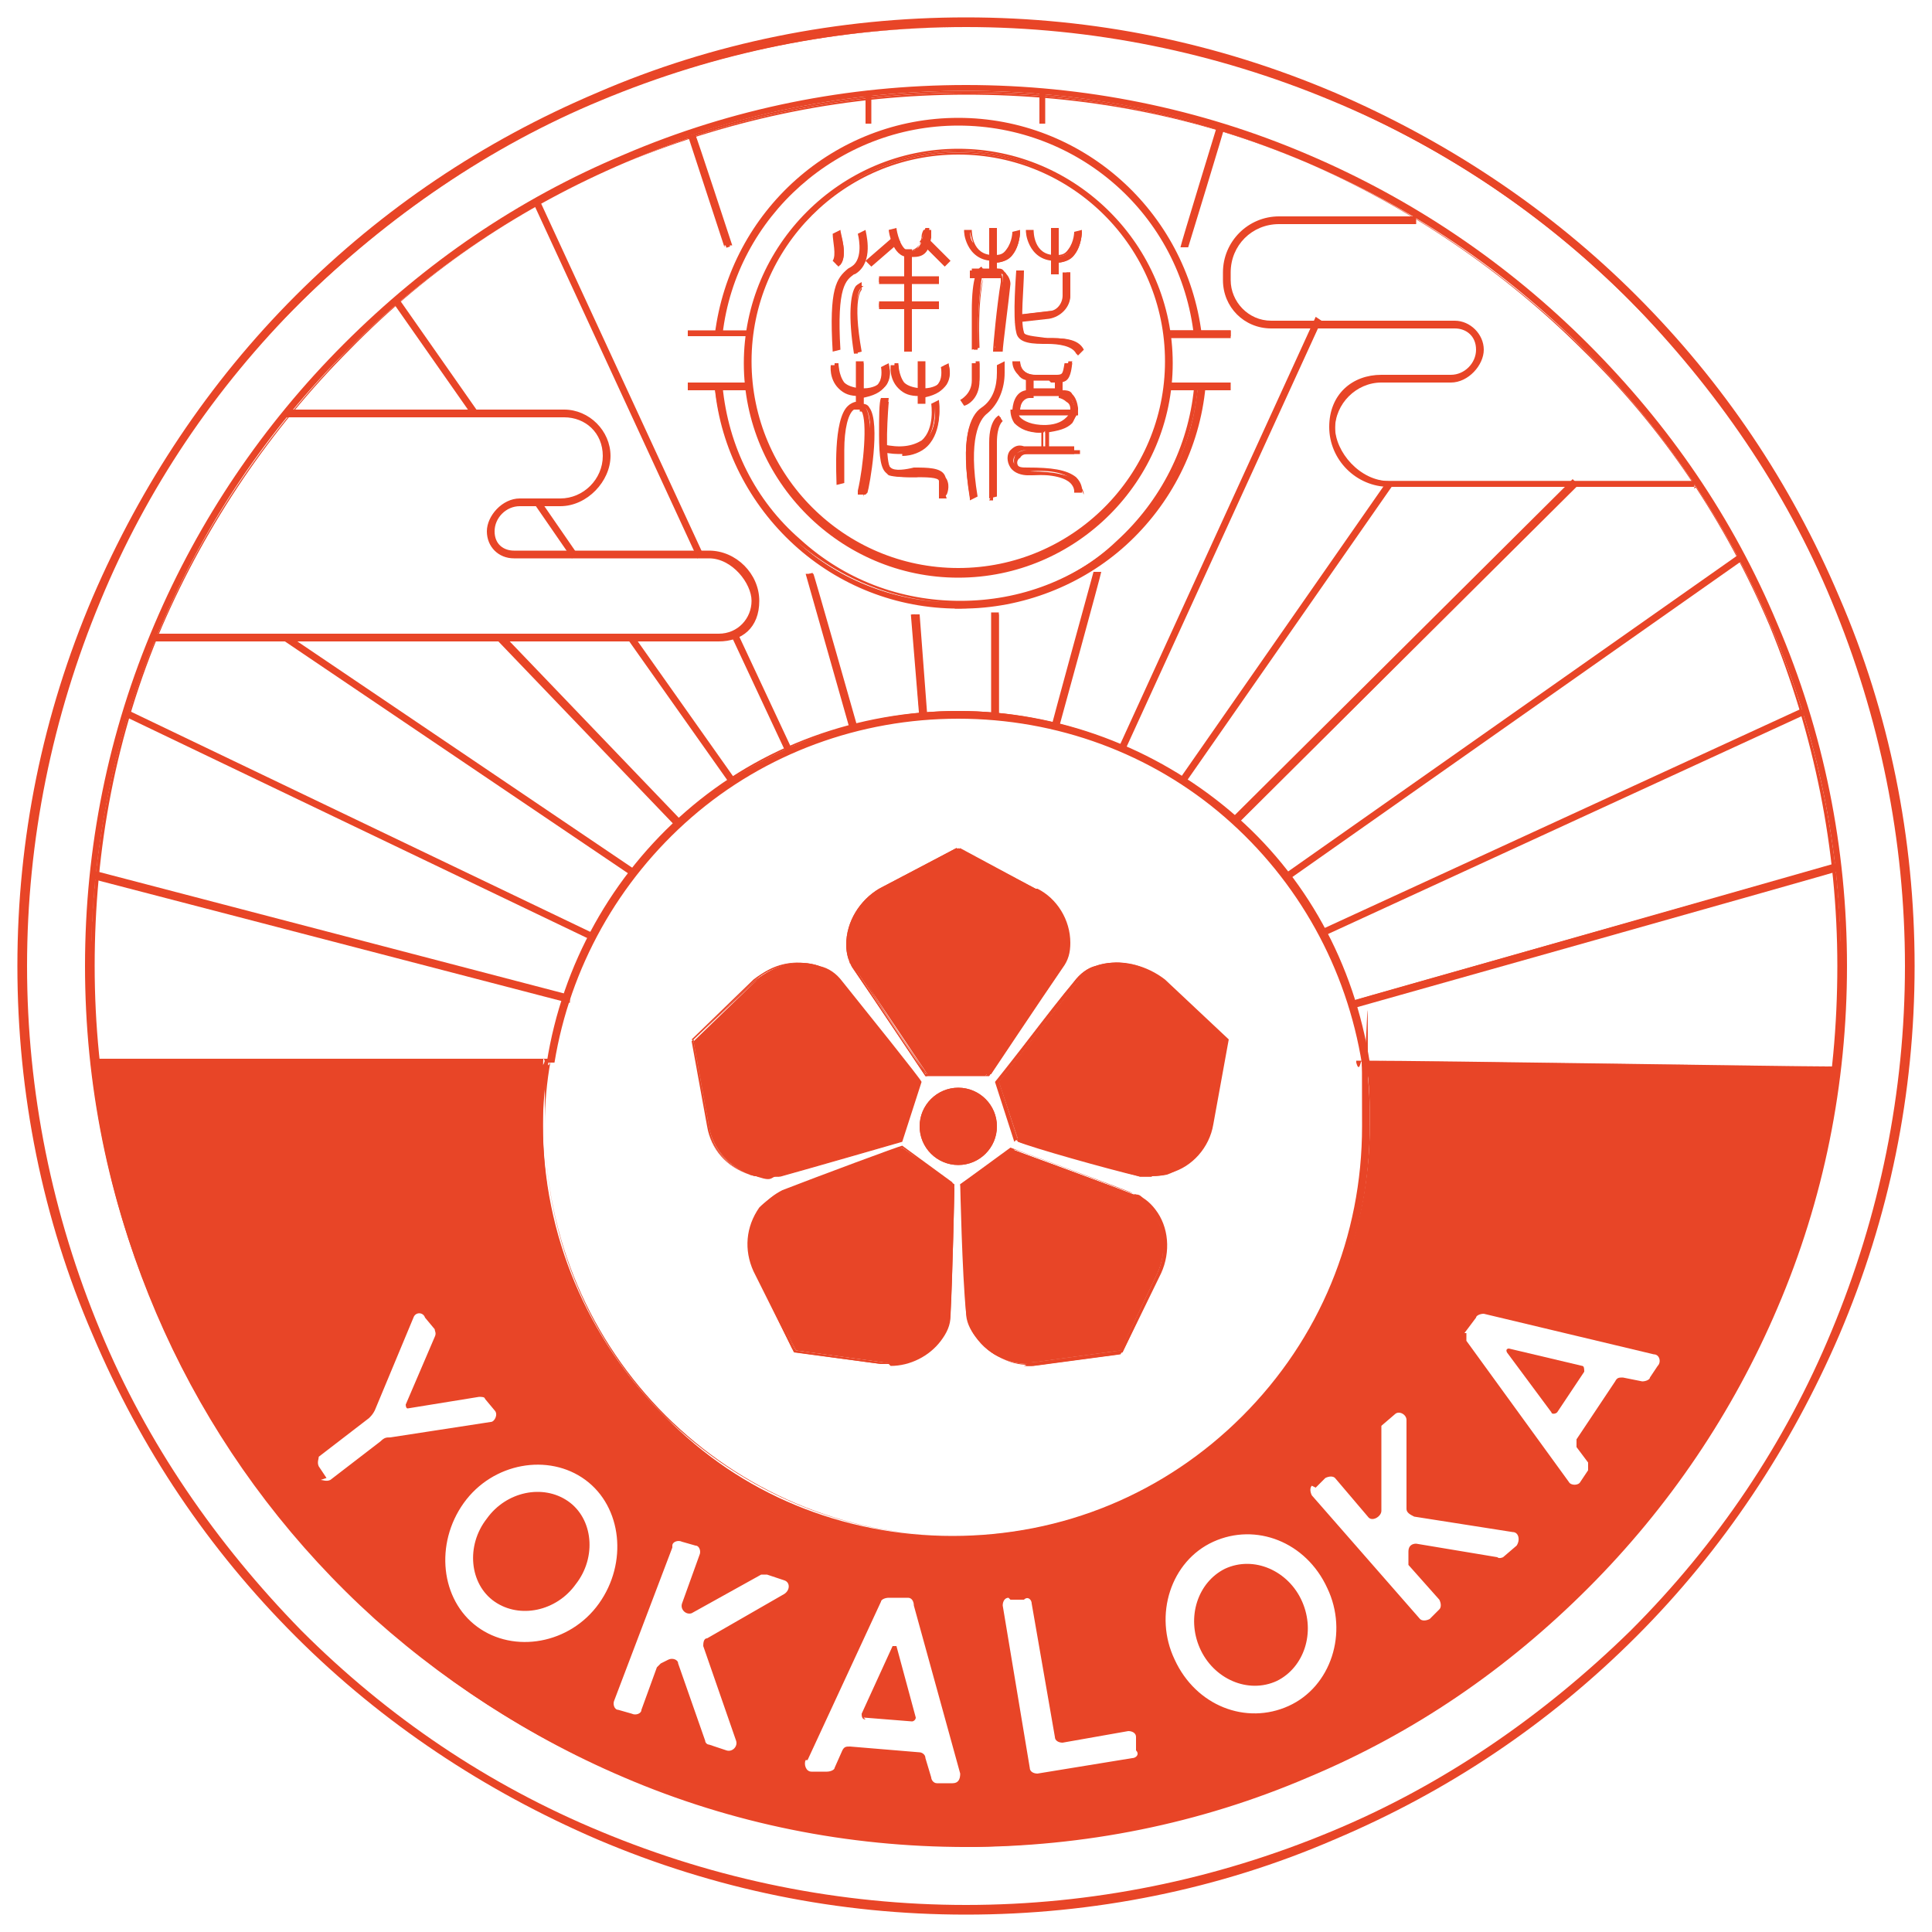 <svg xmlns="http://www.w3.org/2000/svg" id="Capa_1" viewBox="0 0 100 100"><defs><style>      .st0 {        stroke: #e64424;        stroke-miterlimit: 10;        stroke-width: 2px;      }      .st0, .st1 {        fill: #e84527;      }    </style></defs><g><rect class="st1" x="53.9" y="4.9" width=".1" height="1.4"></rect><rect class="st1" x="53.8" y="4.8" width=".3" height="1.6"></rect></g><g><rect class="st1" x="44.9" y="5" width=".1" height="1.3"></rect><rect class="st1" x="44.8" y="4.9" width=".3" height="1.5"></rect></g><g><g><path class="st1" d="M50,99c-6.6,0-13-1.3-19-3.8-5.8-2.5-11.1-6-15.5-10.5-4.5-4.5-8-9.7-10.5-15.5-2.6-6-3.8-12.4-3.8-19s1.3-13,3.8-19c2.5-5.8,6-11.1,10.5-15.5,4.5-4.5,9.7-8,15.5-10.5,6-2.6,12.4-3.8,19-3.8s13,1.3,19,3.8c5.8,2.5,11.1,6,15.5,10.5,4.5,4.5,8,9.7,10.5,15.5,2.6,6,3.8,12.4,3.8,19s-1.3,13-3.8,19c-2.5,5.8-6,11.1-10.5,15.5-4.5,4.5-9.7,8-15.5,10.5-6,2.6-12.4,3.8-19,3.8ZM50,1.4c-6.6,0-13,1.3-19,3.8-5.8,2.5-11,6-15.5,10.4-4.5,4.5-8,9.7-10.4,15.5-2.5,6-3.8,12.4-3.8,19s1.3,13,3.8,19c2.5,5.8,6,11,10.4,15.5,4.5,4.5,9.7,8,15.5,10.4,6,2.5,12.4,3.8,19,3.8s13-1.3,19-3.8c5.8-2.5,11-6,15.5-10.4,4.5-4.5,8-9.7,10.4-15.5,2.5-6,3.8-12.4,3.8-19s-1.3-13-3.8-19c-2.5-5.8-6-11-10.4-15.5s-9.7-8-15.5-10.4c-6-2.5-12.4-3.8-19-3.8Z"></path><path class="st1" d="M50,99.1c-6.6,0-13-1.3-19.1-3.9-5.8-2.5-11.1-6-15.6-10.5-4.5-4.5-8-9.7-10.5-15.6-2.6-6-3.9-12.5-3.9-19.1s1.3-13,3.9-19.1c2.5-5.8,6-11.1,10.5-15.6,4.5-4.5,9.7-8,15.6-10.5,6-2.6,12.5-3.9,19.1-3.9s13,1.3,19.1,3.9c5.8,2.5,11.1,6,15.6,10.5,4.5,4.5,8,9.7,10.5,15.6,2.6,6,3.9,12.5,3.9,19.1s-1.3,13-3.9,19.1c-2.5,5.8-6,11.1-10.5,15.6-4.5,4.5-9.7,8-15.6,10.5-6,2.6-12.5,3.9-19.1,3.9ZM50,1.3c-6.6,0-13,1.3-19,3.8-5.8,2.5-11,6-15.5,10.5-4.5,4.5-8,9.7-10.5,15.5-2.5,6-3.8,12.4-3.8,19s1.3,13,3.8,19c2.5,5.8,6,11,10.5,15.5,4.5,4.5,9.7,8,15.5,10.5,6,2.5,12.4,3.8,19,3.8s13-1.3,19-3.8c5.8-2.5,11-6,15.5-10.5,4.5-4.5,8-9.7,10.5-15.5,2.5-6,3.8-12.4,3.8-19s-1.3-13-3.8-19c-2.5-5.8-6-11-10.5-15.5-4.5-4.5-9.7-8-15.5-10.5-6-2.5-12.4-3.8-19-3.8ZM50,98.9c-6.6,0-13-1.3-19-3.8-5.8-2.5-11-6-15.5-10.5-4.5-4.5-8-9.7-10.5-15.5-2.5-6-3.8-12.4-3.8-19s1.3-13,3.8-19c2.5-5.8,6-11,10.5-15.5,4.5-4.5,9.7-8,15.5-10.5,6-2.5,12.4-3.8,19-3.8s13,1.3,19,3.8c5.8,2.5,11,6,15.5,10.5,4.5,4.5,8,9.7,10.5,15.5,2.5,6,3.8,12.4,3.8,19s-1.3,13-3.8,19c-2.5,5.8-6,11-10.5,15.5s-9.7,8-15.5,10.5c-6,2.5-12.4,3.8-19,3.8ZM50,1.4c-6.6,0-12.9,1.3-18.9,3.8-5.8,2.4-11,6-15.5,10.4-4.5,4.5-8,9.7-10.4,15.5-2.5,6-3.8,12.4-3.8,18.9s1.3,12.9,3.8,18.9c2.4,5.8,6,11,10.4,15.5,4.5,4.5,9.7,8,15.5,10.4,6,2.5,12.4,3.8,18.9,3.8s12.9-1.3,18.9-3.8c5.8-2.4,11-6,15.5-10.4,4.5-4.5,8-9.7,10.4-15.5,2.5-6,3.8-12.4,3.8-18.9s-1.3-12.9-3.8-18.9c-2.4-5.8-6-11-10.4-15.5-4.5-4.5-9.7-8-15.5-10.4-6-2.5-12.4-3.8-18.9-3.8Z"></path></g><g><path class="st1" d="M50,95.5c-6.1,0-12.1-1.2-17.7-3.6-5.4-2.3-10.3-5.6-14.4-9.7-4.2-4.2-7.4-9-9.7-14.4-2.4-5.6-3.6-11.6-3.6-17.7s1.2-12.1,3.6-17.7c2.3-5.4,5.6-10.3,9.7-14.4,4.2-4.2,9-7.4,14.4-9.7,5.6-2.4,11.6-3.6,17.7-3.6s12.1,1.2,17.7,3.6c5.4,2.3,10.3,5.6,14.4,9.7s7.4,9,9.7,14.4c2.4,5.6,3.6,11.6,3.6,17.7s-1.2,12.1-3.6,17.7c-2.3,5.4-5.6,10.3-9.7,14.4-4.2,4.2-9,7.4-14.4,9.7-5.6,2.4-11.6,3.6-17.7,3.6ZM50,4.8c-6.1,0-12,1.2-17.6,3.6-5.4,2.3-10.2,5.5-14.4,9.7-4.2,4.2-7.4,9-9.7,14.4-2.4,5.6-3.6,11.5-3.6,17.6s1.2,12,3.6,17.6c2.3,5.4,5.5,10.2,9.7,14.4,4.2,4.2,9,7.4,14.4,9.7,5.6,2.4,11.5,3.6,17.6,3.6s12-1.2,17.6-3.6c5.4-2.3,10.2-5.5,14.4-9.7,4.2-4.2,7.4-9,9.7-14.4,2.4-5.6,3.6-11.5,3.6-17.6s-1.2-12-3.6-17.6c-2.3-5.4-5.5-10.2-9.7-14.4-4.2-4.2-9-7.4-14.4-9.7-5.6-2.4-11.5-3.6-17.6-3.6Z"></path><path class="st1" d="M50,95.6c-6.1,0-12.1-1.2-17.7-3.6-5.4-2.3-10.3-5.6-14.5-9.8-4.2-4.2-7.5-9-9.8-14.5-2.4-5.6-3.6-11.6-3.6-17.7s1.2-12.1,3.6-17.7c2.3-5.4,5.6-10.3,9.8-14.5,4.2-4.2,9-7.5,14.5-9.8,5.6-2.4,11.6-3.6,17.7-3.6s12.1,1.2,17.7,3.6c5.4,2.3,10.3,5.6,14.5,9.8,4.2,4.2,7.5,9,9.8,14.5,2.4,5.6,3.6,11.6,3.6,17.7s-1.2,12.1-3.6,17.7c-2.3,5.4-5.6,10.3-9.8,14.5-4.2,4.2-9,7.5-14.5,9.8-5.6,2.4-11.6,3.6-17.7,3.6ZM50,4.7c-6.1,0-12.1,1.2-17.6,3.6-5.4,2.3-10.2,5.6-14.4,9.7-4.2,4.2-7.4,9-9.7,14.4-2.4,5.6-3.6,11.5-3.6,17.6s1.2,12.1,3.6,17.6c2.3,5.4,5.6,10.2,9.7,14.4,4.2,4.2,9,7.4,14.4,9.7,5.6,2.4,11.5,3.6,17.6,3.6s12.1-1.2,17.6-3.6c5.4-2.3,10.2-5.6,14.4-9.7,4.2-4.2,7.4-9,9.7-14.4,2.4-5.6,3.6-11.5,3.6-17.6s-1.2-12.1-3.6-17.6c-2.3-5.4-5.6-10.2-9.7-14.4-4.2-4.2-9-7.4-14.4-9.7-5.6-2.4-11.5-3.6-17.6-3.6ZM50,95.4c-6.1,0-12.1-1.2-17.6-3.6-5.4-2.3-10.2-5.6-14.4-9.7-4.2-4.2-7.4-9-9.7-14.4-2.4-5.6-3.6-11.5-3.6-17.6s1.2-12.1,3.6-17.6c2.3-5.4,5.6-10.2,9.7-14.4,4.2-4.2,9-7.4,14.4-9.7,5.6-2.4,11.5-3.6,17.6-3.6s12.1,1.2,17.6,3.6c5.4,2.3,10.2,5.6,14.4,9.7,4.2,4.2,7.4,9,9.7,14.4,2.4,5.6,3.6,11.5,3.6,17.6s-1.2,12.1-3.6,17.6c-2.3,5.4-5.6,10.2-9.7,14.4-4.2,4.2-9,7.4-14.4,9.7-5.6,2.4-11.5,3.6-17.6,3.6ZM50,4.9c-6.1,0-12,1.2-17.6,3.5-5.4,2.3-10.2,5.5-14.3,9.7-4.1,4.1-7.4,9-9.7,14.3-2.4,5.6-3.5,11.5-3.5,17.6s1.2,12,3.5,17.6c2.3,5.4,5.5,10.2,9.7,14.3,4.1,4.1,9,7.4,14.3,9.7,5.6,2.4,11.5,3.5,17.6,3.5s12-1.2,17.6-3.5c5.4-2.3,10.2-5.5,14.3-9.7,4.1-4.1,7.4-9,9.7-14.3,2.4-5.6,3.5-11.5,3.5-17.6s-1.2-12-3.5-17.6c-2.3-5.4-5.5-10.2-9.7-14.3-4.1-4.1-9-7.4-14.3-9.7-5.6-2.4-11.5-3.5-17.6-3.5Z"></path></g><g><g><path class="st1" d="M53.5,46l-3.9-2.1-3.9,2.1c-1,.6-1.7,1.7-1.7,2.8s.1.9.4,1.3c1,1.6,3.7,5.5,3.7,5.5h3.2s2.6-3.9,3.7-5.5c.3-.4.4-.8.4-1.3,0-1.2-.7-2.3-1.7-2.8Z"></path><path class="st1" d="M51.2,55.6h-3.2s-2.6-3.9-3.7-5.5c-.3-.4-.4-.8-.4-1.3,0-1.2.7-2.3,1.7-2.8l3.9-2.1h0s3.9,2.1,3.9,2.1c1,.6,1.7,1.7,1.7,2.8s-.1.9-.4,1.3c-1,1.6-3.6,5.4-3.7,5.5h0ZM48,55.6h3.2c0-.1,2.6-3.9,3.7-5.5.2-.4.4-.8.4-1.3,0-1.2-.6-2.3-1.7-2.8l-3.9-2.1-3.9,2.1c-1,.6-1.7,1.6-1.7,2.8s.1.9.4,1.3c1,1.6,3.6,5.3,3.7,5.5Z"></path></g><g><path class="st1" d="M51.2,55.7h-3.3c0,0-2.6-3.9-3.7-5.5-.3-.4-.4-.9-.4-1.3,0-1.2.7-2.3,1.7-2.9l4-2.1h0s3.9,2.1,3.9,2.1c1.1.6,1.7,1.7,1.7,2.9s-.1.9-.4,1.3c-1,1.6-3.6,5.4-3.7,5.5h0ZM48,55.6h3.1c.2-.3,2.7-3.9,3.6-5.4.2-.4.4-.8.4-1.3,0-1.2-.6-2.2-1.7-2.8l-3.9-2.1-3.9,2.1c-1,.6-1.7,1.6-1.7,2.8s.1.9.4,1.3c1,1.5,3.4,5.1,3.6,5.4Z"></path><path class="st1" d="M51.2,55.7h-3.3c0,0-2.6-3.9-3.7-5.5-.3-.4-.4-.9-.4-1.3,0-1.2.7-2.3,1.7-2.9l4-2.1h0s3.9,2.1,3.9,2.1c1.1.6,1.7,1.7,1.7,2.9s-.1.9-.4,1.3c-1,1.6-3.6,5.4-3.7,5.5h0ZM48,55.7h3.2c0,0,2.6-3.9,3.7-5.5.3-.4.4-.9.4-1.3,0-1.2-.7-2.3-1.7-2.9l-4-2.1-4,2.1c-1.1.6-1.7,1.7-1.7,2.9s.1.9.4,1.3c1,1.6,3.6,5.4,3.7,5.5h0ZM51.2,55.6h-3.2c-.3-.4-2.7-3.9-3.6-5.5-.2-.4-.4-.8-.4-1.3,0-1.2.6-2.2,1.7-2.8l3.9-2.1h0s3.9,2.1,3.9,2.1c1,.6,1.7,1.6,1.7,2.8s-.1.9-.4,1.3c-1,1.5-3.4,5.1-3.6,5.4h0ZM48,55.6h3.1c.3-.4,2.7-3.9,3.6-5.4.2-.4.4-.8.4-1.3,0-1.2-.6-2.2-1.7-2.8l-3.9-2.1-3.9,2.1c-1,.6-1.7,1.6-1.7,2.8s.1.9.4,1.3c1,1.5,3.4,5,3.6,5.4Z"></path></g></g><g><g><path class="st1" d="M62.5,58.2l.8-4.4-3.2-3.1c-.9-.8-2.1-1.1-3.2-.7s-.8.4-1.1.8c-1.2,1.5-4.1,5.2-4.1,5.2l.5,1.5.5,1.5s4.5,1.3,6.3,1.8c.4.1.9.1,1.4,0,1.1-.4,2-1.3,2.2-2.5Z"></path><path class="st1" d="M59.6,60.8c-.2,0-.4,0-.6,0-1.8-.5-6.3-1.8-6.3-1.8h0s0,0,0,0l-1-3h0s2.9-3.7,4.1-5.2c.3-.4.7-.6,1.1-.8,1.1-.4,2.4,0,3.2.7l3.2,3.1h0s-.8,4.4-.8,4.4c-.2,1.2-1,2.1-2.2,2.5-.2,0-.5.1-.8.1ZM52.6,59c.2,0,4.5,1.3,6.3,1.8.4.1.9.1,1.4,0,1.1-.4,2-1.3,2.2-2.5h0s0,0,0,0l.8-4.4-3.2-3.1c-.9-.8-2.1-1.1-3.2-.7-.4.1-.8.4-1.1.8-1.2,1.4-3.9,5-4.1,5.2l1,3Z"></path></g><g><path class="st1" d="M59.6,60.9c-.2,0-.4,0-.6,0-1.8-.5-6.3-1.8-6.3-1.8h0s-1-3.1-1-3.1h0c0,0,2.9-3.7,4.1-5.2.3-.4.7-.6,1.1-.8,1.1-.4,2.4,0,3.3.7l3.3,3.1-.8,4.4h0s0,0,0,0c-.2,1.2-1.1,2.2-2.2,2.5-.3,0-.5.1-.8.1ZM52.6,58.9c.4.1,4.5,1.3,6.3,1.8.4.1.9,0,1.3,0,1.1-.4,1.9-1.3,2.1-2.5l.8-4.4-3.2-3.1c-.8-.8-2.1-1.1-3.2-.7-.4.1-.8.4-1.1.8-1.2,1.4-3.8,4.9-4,5.2l1,3Z"></path><path class="st1" d="M59.6,60.9c-.2,0-.4,0-.6,0-1.7-.4-5.6-1.5-6.3-1.8h0s0,0,0,0l-1-3.1h0c0,0,2.9-3.7,4.1-5.2.3-.4.7-.6,1.2-.8,1.1-.4,2.4,0,3.3.7l3.3,3.1h0s-.8,4.4-.8,4.4c0,0,0,0,0,0h0c-.2,1.2-1.1,2.2-2.2,2.5-.3,0-.5.1-.8.1ZM52.6,59h0c.8.2,4.6,1.3,6.3,1.8.2,0,.4,0,.6,0s.5,0,.8-.1c1.1-.4,2-1.3,2.2-2.5h0s0,0,0,0h0s.8-4.4.8-4.4l-3.3-3.1c-.9-.8-2.1-1.1-3.3-.7-.4.1-.8.4-1.1.8-1.2,1.5-4,5.1-4.1,5.2h0s1,3.1,1,3.1ZM59.6,60.8c-.2,0-.4,0-.6,0-1.8-.5-6.1-1.7-6.3-1.8h0s0,0,0,0l-1-3h0c.3-.4,2.9-3.8,4-5.2.3-.4.7-.6,1.1-.8,1.1-.4,2.3,0,3.2.7l3.2,3.1h0s-.8,4.4-.8,4.4c-.2,1.2-1,2.1-2.1,2.5-.2,0-.5.1-.7.1ZM52.7,58.9c.2,0,4.5,1.3,6.3,1.8.4.1.9,0,1.3,0,1.1-.4,1.9-1.3,2.1-2.5l.8-4.4-3.2-3.1c-.8-.8-2.1-1.1-3.2-.7-.4.1-.8.4-1.1.8-1.1,1.4-3.7,4.8-4,5.2l1,3Z"></path></g></g><g><g><path class="st1" d="M53.6,70.5l4.4-.6,1.9-4c.5-1.1.4-2.3-.3-3.3s-.6-.7-1.1-.8c-1.8-.7-6.2-2.3-6.2-2.3l-1.3.9-1.3.9s.1,4.7.3,6.6c0,.5.2.9.5,1.3.7,1,1.9,1.5,3,1.3Z"></path><path class="st1" d="M53.2,70.6c-1,0-2-.5-2.6-1.3-.3-.4-.4-.8-.5-1.3-.1-1.9-.3-6.5-.3-6.6h0s0,0,0,0l2.6-1.9h0s4.4,1.6,6.2,2.3c.4.2.8.5,1.1.8.7,1,.8,2.2.3,3.3l-1.9,4h0s-4.4.6-4.4.6c-.1,0-.3,0-.4,0ZM49.9,61.4c0,.2.1,4.7.3,6.6,0,.5.2.9.5,1.3.7,1,1.9,1.5,3,1.3h0s0,0,0,0l4.4-.6,1.9-4c.5-1.1.4-2.3-.3-3.3-.3-.4-.6-.7-1.1-.8-1.7-.7-6-2.2-6.2-2.3l-2.6,1.9Z"></path></g><g><path class="st1" d="M53.2,70.6c-1,0-2-.5-2.6-1.3-.3-.4-.4-.8-.5-1.3-.1-1.9-.3-6.5-.3-6.6h0s2.6-1.9,2.6-1.9h0s4.4,1.6,6.2,2.3c.4.2.8.5,1.1.9.7,1,.8,2.3.3,3.3l-2,4.1-4.5.6c-.1,0-.3,0-.4,0ZM49.9,61.4c0,.4.1,4.7.3,6.5,0,.5.2.9.4,1.3.7.9,1.8,1.4,3,1.3l4.4-.6,1.9-4c.5-1.1.4-2.3-.3-3.2-.3-.4-.6-.7-1.1-.8-1.7-.7-5.8-2.1-6.1-2.3l-2.5,1.8Z"></path><path class="st1" d="M53.2,70.6c-1,0-2-.5-2.7-1.4-.3-.4-.4-.8-.5-1.3-.1-1.9-.2-6.4-.3-6.6h0s0,0,0,0l2.6-1.9h0s4.4,1.6,6.2,2.3c.4.2.8.5,1.1.9.7,1,.8,2.3.3,3.4l-2,4.1h0s-4.5.6-4.5.6c-.1,0-.3,0-.4,0ZM49.8,61.4h0c0,.2.1,4.7.3,6.6,0,.5.2.9.5,1.3.6.8,1.6,1.3,2.6,1.3s.3,0,.4,0l4.5-.6,2-4.1c.5-1.1.4-2.4-.3-3.3-.3-.4-.7-.7-1.1-.8-1.8-.7-6.1-2.3-6.2-2.3h0s-2.6,1.9-2.6,1.9ZM53.2,70.5c-1,0-2-.5-2.6-1.3-.3-.4-.4-.8-.5-1.3-.1-1.8-.2-6.1-.3-6.6h0s0,0,0,0l2.5-1.8h0c.5.2,4.5,1.6,6.1,2.3.4.2.8.5,1.1.8.7.9.8,2.2.3,3.3l-1.9,4h0s-4.4.6-4.4.6c-.1,0-.3,0-.4,0ZM49.9,61.4c0,.5.1,4.7.3,6.5,0,.5.2.9.4,1.3.7.9,1.8,1.4,3,1.3l4.4-.6,1.9-4c.5-1.1.4-2.3-.3-3.2-.3-.4-.6-.6-1.1-.8-1.7-.7-5.7-2.1-6.1-2.3l-2.5,1.8Z"></path></g></g><g><g><path class="st1" d="M39.2,65.9l2,4,4.4.6c1.2.2,2.3-.3,3-1.3.3-.4.4-.8.5-1.3.1-1.9.2-6.6.2-6.6l-1.3-.9-1.3-.9s-4.4,1.6-6.2,2.3c-.4.2-.8.5-1.1.8-.7,1-.8,2.2-.3,3.3Z"></path><path class="st1" d="M46,70.6c-.1,0-.3,0-.4,0l-4.4-.6h0s-2-4-2-4c-.5-1.1-.4-2.3.3-3.3.3-.4.6-.7,1.1-.8,1.8-.7,6.1-2.3,6.2-2.3h0s0,0,0,0l2.6,1.9h0c0,0-.1,4.7-.2,6.6,0,.5-.2.9-.5,1.3-.6.8-1.6,1.3-2.6,1.3ZM41.1,69.9l4.4.6c1.2.2,2.3-.3,3-1.3.3-.4.4-.8.5-1.3.1-1.9.2-6.4.2-6.6l-2.6-1.9c-.2,0-4.4,1.6-6.2,2.3-.4.2-.8.5-1.1.8-.7,1-.8,2.2-.3,3.3l2,4Z"></path></g><g><path class="st1" d="M46,70.6c-.1,0-.3,0-.4,0l-4.5-.6-2-4.1c-.5-1.1-.4-2.4.3-3.3.3-.4.7-.7,1.1-.9,1.8-.7,6.1-2.3,6.2-2.3h0s2.6,1.9,2.6,1.9h0c0,0-.1,4.7-.2,6.6,0,.5-.2.9-.5,1.3-.6.9-1.6,1.4-2.6,1.4ZM41.2,69.9l4.4.6c1.2.2,2.3-.3,3-1.3.3-.4.4-.8.4-1.3.1-1.8.2-6.2.2-6.6l-2.5-1.8c-.4.1-4.5,1.6-6.1,2.3-.4.2-.8.4-1.1.8-.7.9-.8,2.2-.3,3.2l1.9,4Z"></path><path class="st1" d="M46,70.6c-.1,0-.3,0-.4,0l-4.5-.6h0s-2-4.1-2-4.1c-.5-1.1-.4-2.4.3-3.4.3-.4.7-.7,1.1-.9,1.8-.7,6.1-2.3,6.2-2.3h0s0,0,0,0l2.6,1.9h0c0,0-.1,4.7-.2,6.6,0,.5-.2.9-.5,1.3-.6.9-1.6,1.4-2.7,1.4ZM41.1,70l4.5.6c.1,0,.3,0,.4,0,1,0,2-.5,2.6-1.4.3-.4.4-.8.5-1.3.1-1.9.2-6.5.2-6.6h0s-2.6-1.9-2.6-1.9h0s-4.4,1.6-6.2,2.3c-.4.2-.8.5-1.1.8-.7,1-.8,2.3-.3,3.3l2,4ZM46,70.5c-.1,0-.3,0-.4,0l-4.4-.6h0s-1.9-4-1.9-4c-.5-1.1-.4-2.3.3-3.3.3-.4.6-.7,1.1-.8,1.7-.7,5.7-2.1,6.1-2.3h0s0,0,0,0l2.6,1.8h0c0,.5-.1,4.8-.2,6.6,0,.5-.2.9-.4,1.3-.6.8-1.6,1.3-2.6,1.3ZM41.2,69.9l4.4.6c1.2.2,2.3-.3,3-1.3.3-.4.4-.8.4-1.3.1-1.8.2-6,.2-6.5l-2.5-1.8c-.5.2-4.5,1.6-6.1,2.3-.4.2-.8.4-1.1.8-.7.9-.8,2.2-.3,3.2l1.9,4Z"></path></g></g><g><g><path class="st1" d="M39.1,50.8l-3.2,3.1.8,4.4c.2,1.2,1.1,2.1,2.2,2.5s.9.2,1.4,0c1.9-.5,6.3-1.8,6.3-1.8l.5-1.5.5-1.5s-2.9-3.7-4.1-5.2c-.3-.4-.7-.6-1.1-.8-1.1-.4-2.4,0-3.2.7Z"></path><path class="st1" d="M39.6,60.9c-.3,0-.5,0-.7-.1-1.1-.4-2-1.3-2.2-2.5l-.8-4.4,3.2-3.1h0s0,0,0,0c.9-.8,2.1-1.1,3.2-.7.4.1.8.4,1.1.8,1.2,1.5,4.1,5.1,4.1,5.2h0s0,0,0,0l-1,3h0s-4.5,1.3-6.3,1.8c-.2,0-.4,0-.6,0ZM35.9,53.9l.8,4.4c.2,1.2,1,2.1,2.2,2.5.4.1.9.2,1.4,0,1.8-.5,6.2-1.8,6.3-1.8l1-3c-.1-.1-2.9-3.7-4.1-5.2-.3-.4-.7-.6-1.1-.8-1.1-.4-2.4,0-3.2.7l-3.2,3.1Z"></path></g><g><path class="st1" d="M39.6,60.9c-.3,0-.5,0-.8-.1-1.1-.4-2-1.3-2.2-2.5l-.8-4.4,3.2-3.1c.9-.8,2.1-1.1,3.3-.8.5.1.8.4,1.2.8,1.2,1.5,4.1,5.1,4.1,5.2h0s-1,3.1-1,3.1h0s-4.5,1.3-6.3,1.8c-.2,0-.4,0-.6,0ZM35.9,53.9l.8,4.4c.2,1.2,1,2.1,2.1,2.4.4.1.9.2,1.3,0,1.8-.5,5.9-1.7,6.3-1.8l1-3c-.2-.3-2.9-3.7-4.1-5.1-.3-.4-.7-.6-1.1-.8-1.1-.4-2.3,0-3.2.7l-3.2,3.1Z"></path><path class="st1" d="M39.6,60.9c-.3,0-.5,0-.8-.1-1.2-.4-2-1.3-2.2-2.5l-.8-4.4,3.3-3.1c.9-.8,2.1-1.1,3.3-.8.5.1.9.4,1.2.8,1.2,1.5,4.1,5.1,4.1,5.2h0s0,0,0,0l-1,3.1h0s-4.5,1.3-6.3,1.8c-.2,0-.4,0-.6,0h0ZM35.8,53.9l.8,4.4c.2,1.2,1.1,2.1,2.2,2.5.2,0,.5.1.8.1h0c.2,0,.4,0,.6,0,1.8-.5,6.3-1.8,6.3-1.8h0s1-3.1,1-3.1h0c0,0-2.9-3.7-4.1-5.2-.3-.4-.7-.6-1.1-.8-1.1-.4-2.4,0-3.3.8l-3.2,3.1ZM39.6,60.8c-.2,0-.5,0-.7-.1-1.1-.4-1.9-1.3-2.2-2.5l-.8-4.4,3.2-3.1c.8-.8,2.1-1.1,3.2-.7.4.1.8.4,1.1.8,1.2,1.4,4,5,4.1,5.1h0s0,0,0,0l-1,3h0c-.2,0-4.5,1.3-6.3,1.8-.2,0-.4,0-.6,0ZM35.9,53.9l.8,4.4c.2,1.1,1,2.1,2.1,2.4.4.1.9.2,1.3,0,1.8-.5,6.1-1.7,6.3-1.8l1-3c-.2-.2-2.9-3.7-4.1-5.1-.3-.4-.7-.6-1.1-.7-1.1-.4-2.3,0-3.2.7l-3.2,3.1Z"></path></g></g><g><g><circle class="st1" cx="49.6" cy="58.3" r="2"></circle><path class="st1" d="M49.6,60.3c-1.1,0-2-.9-2-2s.9-2,2-2,2,.9,2,2-.9,2-2,2ZM49.6,56.3c-1.1,0-2,.9-2,2s.9,2,2,2,2-.9,2-2-.9-2-2-2Z"></path></g><g><path class="st1" d="M49.6,60.3c-1.1,0-2-.9-2-2s.9-2,2-2,2,.9,2,2-.9,2-2,2ZM49.6,56.4c-1.1,0-1.9.9-1.9,1.9s.9,1.9,1.9,1.9,1.9-.9,1.9-1.9-.9-1.9-1.9-1.9Z"></path><path class="st1" d="M49.6,60.3c-1.1,0-2-.9-2-2s.9-2,2-2,2,.9,2,2-.9,2-2,2ZM49.6,56.3c-1.1,0-2,.9-2,2s.9,2,2,2,2-.9,2-2-.9-2-2-2ZM49.6,60.2c-1.1,0-1.9-.9-1.9-1.9s.9-1.9,1.9-1.9,1.9.9,1.9,1.9-.9,1.9-1.9,1.9ZM49.6,56.4c-1.1,0-1.9.9-1.9,1.9s.9,1.9,1.9,1.9,1.9-.9,1.9-1.9-.9-1.9-1.9-1.9Z"></path></g></g><g><path class="st1" d="M87.7,25.1h-15.8c-1.7,0-3-1.4-3-3s1.2-2.6,2.6-2.6h3.6c.8,0,1.4-.6,1.4-1.4s-.6-1.2-1.2-1.2h-9.5c-1.3,0-2.4-1.1-2.4-2.4v-.4c0-1.6,1.3-2.8,2.8-2.8h7v.2h-7c-1.4,0-2.6,1.2-2.6,2.6v.4c0,1.2,1,2.2,2.2,2.2h9.5c.8,0,1.4.6,1.4,1.4s-.7,1.6-1.6,1.6h-3.6c-1.3,0-2.4,1.1-2.4,2.4s1.3,2.8,2.8,2.8h15.8v.2Z"></path><path class="st1" d="M87.8,25.2h-15.9c-1.7,0-3.1-1.4-3.1-3.1s1.2-2.7,2.7-2.7h3.6c.7,0,1.3-.6,1.3-1.3s-.5-1.1-1.1-1.1h-9.5c-1.4,0-2.5-1.1-2.5-2.5v-.4c0-1.6,1.3-2.9,2.9-2.9h7.1v.4h-7.1c-1.4,0-2.5,1.1-2.5,2.5v.4c0,1.1.9,2.1,2.1,2.1h9.5c.8,0,1.5.7,1.5,1.5s-.8,1.7-1.7,1.7h-3.6c-1.3,0-2.4,1.1-2.4,2.4s1.2,2.7,2.7,2.7h15.9v.4ZM71.5,19.6c-1.4,0-2.5,1.1-2.5,2.5s1.3,2.9,2.9,2.9h15.7s-15.7,0-15.7,0c-1.6,0-2.9-1.3-2.9-2.9s1.1-2.5,2.5-2.5h3.6c.8,0,1.5-.7,1.5-1.5s-.6-1.3-1.3-1.3h-9.5c-1.3,0-2.3-1-2.3-2.3v-.4c0-1.5,1.2-2.7,2.7-2.7h6.9s-6.9,0-6.9,0c-1.5,0-2.7,1.2-2.7,2.7v.4c0,1.3,1,2.3,2.3,2.3h9.5c.7,0,1.3.6,1.3,1.3s-.7,1.5-1.5,1.5h-3.6Z"></path></g><g><path class="st1" d="M37.2,33.1H8v-.2h29.2c1,0,1.8-.8,1.8-1.8s-1-2.3-2.3-2.3h-10.1c-.7,0-1.3-.6-1.3-1.3s.7-1.6,1.6-1.6h2.1c1.3,0,2.3-1,2.3-2.3s-.9-2.1-2.1-2.1h-14.3v-.2h14.3c1.3,0,2.3,1,2.3,2.3s-1.1,2.5-2.5,2.5h-2.1c-.8,0-1.4.6-1.4,1.4s.5,1.1,1.1,1.1h10.1c1.4,0,2.5,1.1,2.5,2.5s-.9,2-2,2Z"></path><path class="st1" d="M37.2,33.2H7.9v-.4h29.3c1,0,1.7-.8,1.7-1.7s-1-2.2-2.2-2.2h-10.1c-.8,0-1.4-.6-1.4-1.4s.8-1.7,1.7-1.7h2.1c1.2,0,2.2-1,2.2-2.2s-.9-2-2-2h-14.4v-.4h14.4c1.3,0,2.4,1.1,2.4,2.4s-1.2,2.6-2.6,2.6h-2.1c-.7,0-1.3.6-1.3,1.3s.5,1,1,1h10.1c1.4,0,2.6,1.2,2.6,2.6s-.9,2.1-2.1,2.1ZM8.1,33h29.1c1.1,0,1.9-.9,1.9-1.9s-1.1-2.4-2.4-2.4h-10.1c-.7,0-1.2-.5-1.2-1.2s.7-1.5,1.5-1.5h2.1c1.3,0,2.4-1.1,2.4-2.4s-1-2.2-2.2-2.2h-14.2s14.2,0,14.2,0c1.2,0,2.2,1,2.2,2.2s-1.1,2.4-2.4,2.4h-2.1c-.8,0-1.5.7-1.5,1.5s.5,1.2,1.2,1.2h10.1c1.3,0,2.4,1.1,2.4,2.4s-.9,1.9-1.9,1.9H8.1Z"></path></g><g><path class="st1" d="M61.9,17.3c-.7-6.2-6-10.9-12.3-10.9s-11.6,4.7-12.3,10.9h-.2c.8-6.3,6.1-11.1,12.5-11.1s11.7,4.8,12.5,11.1h-.2Z"></path><path class="st1" d="M37.4,17.4h-.4s0-.1,0-.1c.8-6.4,6.2-11.2,12.6-11.2s11.8,4.8,12.6,11.2h0c0,0-.4.1-.4.1h0c-.7-6.3-6-10.9-12.2-10.9s-11.5,4.7-12.2,10.8h0ZM49.6,6.3c6.3,0,11.6,4.7,12.4,10.9h0c-.8-6.2-6.1-10.9-12.4-10.9s-11.6,4.7-12.4,10.9h0c.8-6.2,6.1-10.9,12.4-10.9Z"></path></g><g><path class="st1" d="M49.6,31.4c-3.1,0-6.1-1.2-8.5-3.3-2.3-2.1-3.7-4.9-4.1-8h.2c.3,3,1.7,5.8,4,7.9,2.3,2.1,5.2,3.2,8.3,3.2s6.1-1.1,8.3-3.2c2.3-2.1,3.7-4.9,4-7.9h.2c-.3,3.1-1.8,6-4.1,8.1-2.3,2.1-5.3,3.3-8.5,3.3Z"></path><path class="st1" d="M49.6,31.5c-3.2,0-6.2-1.2-8.5-3.3-2.3-2.1-3.8-5-4.1-8.1h0c0,0,.4-.1.4-.1h0c.3,3.1,1.7,5.9,4,7.9,2.3,2.1,5.2,3.2,8.3,3.2s6-1.1,8.3-3.2c2.3-2,3.7-4.8,4-7.9h0c0,0,.4,0,.4,0h0c-.3,3.2-1.8,6.1-4.1,8.2-2.3,2.1-5.4,3.3-8.5,3.3ZM37.2,20.1c.3,3,1.8,5.8,4,7.9,2.3,2.1,5.3,3.2,8.4,3.2s6.1-1.2,8.4-3.2c2.3-2.1,3.7-4.9,4-7.9h0c-.3,3-1.8,5.8-4,7.9-2.3,2.1-5.3,3.2-8.4,3.2s-6.1-1.2-8.4-3.2c-2.3-2.1-3.7-4.9-4-7.9h0Z"></path></g><g><path class="st1" d="M49.6,29.8c-6.1,0-11-4.9-11-11s4.9-11,11-11,11,4.9,11,11-4.9,11-11,11ZM49.6,7.9c-6,0-10.8,4.9-10.8,10.8s4.9,10.8,10.8,10.8,10.8-4.9,10.8-10.8-4.9-10.8-10.8-10.8Z"></path><path class="st1" d="M49.6,29.9c-6.1,0-11.1-5-11.1-11.1s5-11.1,11.1-11.1,11.1,5,11.1,11.1-5,11.1-11.1,11.1ZM49.6,7.8c-6,0-10.9,4.9-10.9,10.9s4.9,10.9,10.9,10.9,10.9-4.9,10.9-10.9-4.9-10.9-10.9-10.9ZM49.6,29.7c-6,0-10.9-4.9-10.9-10.9s4.9-10.9,10.9-10.9,10.9,4.9,10.9,10.9-4.9,10.9-10.9,10.9ZM49.6,8c-5.9,0-10.7,4.8-10.7,10.7s4.8,10.7,10.7,10.7,10.7-4.8,10.7-10.7-4.8-10.7-10.7-10.7Z"></path></g><g><rect class="st1" x="60.5" y="17.2" width="3.1" height=".1"></rect><rect class="st1" x="60.4" y="17.1" width="3.3" height=".3"></rect></g><g><rect class="st1" x="60.5" y="17.2" width="3.1" height=".2"></rect><path class="st1" d="M63.7,17.5h-3.3v-.4h3.3v.4ZM60.6,17.3h2.9s-2.9,0-2.9,0h0Z"></path></g><g><rect class="st1" x="60.5" y="20" width="3.1" height=".2"></rect><path class="st1" d="M63.7,20.2h-3.3v-.4h3.3v.4ZM60.6,20.1h2.9s-2.9,0-2.9,0h0Z"></path></g><g><rect class="st1" x="35.7" y="17.2" width="3.1" height=".1"></rect><rect class="st1" x="35.6" y="17.1" width="3.3" height=".3"></rect></g><g><rect class="st1" x="35.7" y="20" width="3.1" height=".2"></rect><path class="st1" d="M38.9,20.2h-3.3v-.4h3.3v.4ZM35.8,20.1h2.9s-2.9,0-2.9,0h0Z"></path></g><g><rect class="st1" x="69.6" y="48.3" width="26" height=".2" transform="translate(-10.1 24.4) rotate(-15.9)"></rect><path class="st1" d="M70,52.2v-.4c-.1,0,25.1-7.1,25.1-7.1v.4c.1,0-25.1,7.1-25.1,7.1ZM70.1,51.9h0s24.8-7,24.8-7h0s-24.8,7-24.8,7Z"></path></g><g><rect class="st1" x="67.2" y="42.5" width="27.4" height=".2" transform="translate(-10.4 37.8) rotate(-24.8)"></rect><path class="st1" d="M68.4,48.5l-.2-.3,25-11.5.2.3-25,11.5ZM68.5,48.3h0s24.7-11.4,24.7-11.4h0s-24.7,11.4-24.7,11.4Z"></path></g><g><rect class="st1" x="63.9" y="37.1" width="28.7" height=".2" transform="translate(-7.2 51.6) rotate(-35)"></rect><path class="st1" d="M66.6,45.6l-.2-.3h0c0,0,23.6-16.6,23.6-16.6l.2.3h0c0,0-23.6,16.6-23.6,16.6ZM66.6,45.3h0s23.3-16.3,23.3-16.3h0s-23.3,16.3-23.3,16.3Z"></path></g><g><rect class="st1" x="60.4" y="33.7" width="24.8" height=".2" transform="translate(-2.6 61.2) rotate(-44.9)"></rect><path class="st1" d="M64,42.7l-.3-.3,17.7-17.6.3.3-17.7,17.6ZM64,42.5h0s17.4-17.4,17.4-17.4h0s-17.4,17.4-17.4,17.4Z"></path></g><g><rect class="st1" x="57.2" y="32.6" width="18.7" height=".2" transform="translate(1.7 68.7) rotate(-55.2)"></rect><path class="st1" d="M61.3,40.6l-.3-.2,10.8-15.5.3.2-10.8,15.5ZM61.3,40.3h0s10.6-15.2,10.6-15.2h0s-10.6,15.2-10.6,15.2Z"></path></g><g><rect class="st1" x="51" y="27.6" width="24.3" height=".2" transform="translate(11.6 73.5) rotate(-65.3)"></rect><path class="st1" d="M58.2,38.9l-.3-.2h0c0,0,10.2-22.3,10.2-22.3l.3.2-10.2,22.3ZM58.1,38.7h0s10.1-21.9,10.1-21.9h0s-10.1,21.9-10.1,21.9Z"></path></g><g><rect class="st1" x="51.6" y="33.5" width="8.1" height=".2" transform="translate(8.5 78.4) rotate(-74.6)"></rect><path class="st1" d="M54.8,37.7h-.4c0-.1,2.2-8.1,2.2-8.1h.4c0,.1-2.2,8.1-2.2,8.1ZM54.7,37.5h0s2.1-7.7,2.1-7.7h0s-2.1,7.7-2.1,7.7Z"></path></g><g><rect class="st1" x="59.1" y="9.6" width="6.2" height=".2" transform="translate(34.6 66.3) rotate(-72.8)"></rect><path class="st1" d="M61.5,12.8h-.4c0-.1,1.9-6.3,1.9-6.3h.4c0,.1-1.9,6.3-1.9,6.3ZM61.3,12.6h0s1.8-5.8,1.8-5.8h0s-1.8,5.8-1.8,5.8Z"></path></g><g><rect class="st1" x="51.5" y="31.8" width=".2" height="5.2"></rect><path class="st1" d="M51.7,37h-.4v-5.3h.4v5.3ZM51.5,36.9h0v-5h0v5Z"></path></g><g><rect class="st1" x="47.4" y="31.8" width=".2" height="5.2" transform="translate(-2.7 4) rotate(-4.7)"></rect><path class="st1" d="M47.6,37.1l-.4-5.3h.4s.4,5.3.4,5.3h-.4ZM47.3,31.9l.4,5h0s-.4-5-.4-5h0Z"></path></g><path class="st0" d="M41.9,29.7"></path><g><rect class="st1" x="36.6" y="6.9" width=".2" height="6" transform="translate(-1.2 12) rotate(-18.2)"></rect><path class="st1" d="M37.5,12.8l-1.9-5.8h.4c0-.1,1.9,5.7,1.9,5.7h-.4ZM35.8,7.1l1.8,5.5h0s-1.8-5.5-1.8-5.5h0Z"></path></g><g><rect class="st1" x="43" y="29.5" width=".2" height="8.2" transform="translate(-7.6 13.2) rotate(-16)"></rect><path class="st1" d="M44,37.8l-2.3-8.1h.4c0-.1,2.3,8,2.3,8h-.4ZM41.9,29.8l2.2,7.7h0s-2.2-7.7-2.2-7.7h0Z"></path></g><g><rect class="st1" x="39.3" y="32.5" width=".2" height="6.7" transform="translate(-11.4 20) rotate(-25)"></rect><path class="st1" d="M40.7,39l-2.9-6.2.3-.2,2.9,6.2-.3.2ZM38.1,32.9l2.7,5.9h0s-2.7-5.9-2.7-5.9h0Z"></path></g><g><rect class="st1" x="31.9" y="9.6" width=".2" height="20.1" transform="translate(-5.3 15.3) rotate(-25)"></rect><path class="st1" d="M36.1,28.9l-8.5-18.4.3-.2,8.5,18.4-.3.2ZM27.8,10.6l8.4,18h0s-8.4-18-8.4-18h0Z"></path></g><g><rect class="st1" x="35.2" y="32.2" width=".2" height="9" transform="translate(-14.7 26.8) rotate(-34.9)"></rect><path class="st1" d="M37.8,40.6l-5.3-7.5.3-.2,5.3,7.5-.3.2ZM32.7,33.1l5.1,7.2h0s-5.1-7.2-5.1-7.2h0Z"></path></g><g><rect class="st1" x="28.7" y="25.7" width=".2" height="3.3" transform="translate(-10.5 21.4) rotate(-34.9)"></rect><path class="st1" d="M29.6,28.9l-2-2.9.3-.2,2,2.9-.3.2ZM27.9,26.1l1.8,2.6h0s-1.8-2.6-1.8-2.6h0Z"></path></g><g><rect class="st1" x="22.5" y="15" width=".2" height="7.1" transform="translate(-6.5 16.3) rotate(-34.9)"></rect><path class="st1" d="M24.5,21.6l-4.2-6,.3-.2,4.2,6-.3.2ZM20.6,15.7l4,5.7h0s-4-5.7-4-5.7h0Z"></path></g><g><rect class="st1" x="30.4" y="31.2" width=".2" height="13.3" transform="translate(-17.7 31.7) rotate(-43.9)"></rect><path class="st1" d="M35,42.8l-9.3-9.7.3-.3,9.3,9.7-.3.3ZM26,33.1l9.1,9.4h0s-9.1-9.4-9.1-9.4h0Z"></path></g><g><rect class="st1" x="23.7" y="28.2" width=".2" height="21.8" transform="translate(-21.9 37) rotate(-56)"></rect><path class="st1" d="M32.8,45.4l-18.2-12.3.2-.3,18.2,12.3-.2.3ZM14.9,33.1l17.9,12.1h0s-17.9-12.1-17.9-12.1h0Z"></path></g><g><rect class="st1" x="18.5" y="29.4" width=".2" height="26.7" transform="translate(-27.9 41) rotate(-64.4)"></rect><path class="st1" d="M30.7,48.7h0s-24.2-11.6-24.2-11.6l.2-.3h0s24.2,11.6,24.2,11.6l-.2.3ZM6.7,37l23.9,11.5h0s-23.9-11.5-23.9-11.5h0Z"></path></g><g><rect class="st1" x="17.1" y="35.8" width=".2" height="25.3" transform="translate(-34.1 52.8) rotate(-75.3)"></rect><path class="st1" d="M29.4,51.9l-24.6-6.4v-.4c0,0,.2,0,.2,0l24.5,6.4v.4ZM5,45.3l24.3,6.3h0s-24.3-6.4-24.3-6.4h0Z"></path></g><g><path class="st1" d="M70.6,55c-.8-5-3.3-9.5-7.1-12.8-3.9-3.3-8.8-5.2-13.9-5.2s-10,1.8-13.9,5.1c-3.8,3.3-6.3,7.8-7.1,12.8h-.2c.8-5,3.3-9.6,7.2-12.9,3.9-3.3,8.9-5.2,14-5.2s10.1,1.9,14,5.2c3.8,3.3,6.4,7.9,7.2,12.9h-.2Z"></path><path class="st1" d="M70.5,55.1h0c-.8-5-3.3-9.5-7.1-12.8-3.8-3.3-8.7-5.1-13.8-5.1s-10,1.8-13.8,5.1c-3.8,3.3-6.3,7.8-7.1,12.7h0c0,0-.4,0-.4,0h0c.8-5.1,3.4-9.7,7.2-13,3.9-3.4,8.9-5.2,14.1-5.2s10.2,1.9,14.1,5.2c3.9,3.3,6.4,7.9,7.2,13h0c0,0-.4.2-.4.2ZM49.6,36.9c5.1,0,10.1,1.8,13.9,5.2,3.8,3.3,6.3,7.8,7.1,12.8h0c-.8-4.9-3.3-9.5-7.1-12.8-3.9-3.3-8.8-5.2-14-5.2s-10.1,1.8-13.9,5.2c-3.8,3.3-6.3,7.8-7.1,12.7h0c.8-4.9,3.3-9.4,7.1-12.7,3.9-3.3,8.8-5.2,13.9-5.2Z"></path></g><g><g><path class="st1" d="M43.4,13.7h-.1c.3-.4,0-1.3,0-1.6h.2s.4,1.1,0,1.6Z"></path><path class="st1" d="M43.4,13.8l-.3-.3h0c.2-.3,0-1,0-1.4h0c0,0,.4-.2.4-.2h0c0,.2.4,1.3,0,1.8h0ZM43.4,13.5h0c.2-.3,0-1,0-1.4h0c0,.3.3,1,0,1.4Z"></path></g><g><path class="st1" d="M43.2,18.1c-.2-3.1.2-3.6.8-4.1,0,0,.2-.1.3-.2.5-.5.2-1.7.2-1.7h.2s.3,1.2-.3,1.9c0,0-.2.2-.3.2-.5.3-.9.7-.7,3.9h-.2Z"></path><path class="st1" d="M43.1,18.2h0c-.2-3.3.2-3.8.8-4.3,0,0,.2-.1.3-.2.5-.5.2-1.6.2-1.6h0c0,0,.4-.2.4-.2h0c0,.1.4,1.4-.3,2.1,0,0-.2.2-.3.2-.4.3-.9.6-.7,3.9h0c0,0-.4.1-.4.1ZM44.6,12.2c0,.3.2,1.2-.3,1.7s-.2.2-.3.2c-.6.4-.9.9-.8,3.9h0c-.2-3.2.3-3.6.8-3.9,0,0,.2-.1.3-.2.5-.5.3-1.4.3-1.7h0Z"></path></g><g><path class="st1" d="M44.3,18.2c-.3-2.3-.1-3.1.1-3.4.1-.1.2-.1.2-.1v.2s0,0,0,0h0c0,0-.6.2-.2,3.4h-.2Z"></path><path class="st1" d="M44.2,18.3h0c-.3-1.9-.2-3.1.1-3.5.1-.1.3-.2.3-.2h0s0,.2,0,.2v.2s0,0,0,0c0,0-.5.4,0,3.2h0c0,0-.4.1-.4.1ZM44.6,14.8s0,0,0,0c-.2.2-.4.9-.1,3.2h0c-.4-2.5,0-3.1.2-3.2h0Z"></path></g><g><path class="st1" d="M44.5,20.4c-.4,0-.8-.1-1-.4-.4-.4-.3-1.1-.3-1.2h.2s0,.6.3,1c.2.2.6.3,1,.3.5,0,.8-.2,1-.4.3-.4.1-.8.1-.8h.2s.2.5-.1,1c-.2.3-.6.5-1.2.5,0,0-.1,0-.2,0Z"></path><path class="st1" d="M44.5,20.5c-.5,0-.8-.1-1.1-.4-.5-.5-.4-1.2-.4-1.2h0c0,0,.4,0,.4,0h0c0,0,0,.7.3,1,.2.2.5.3.9.3.5,0,.8-.2.9-.4.2-.3.1-.8.1-.8h0c0,0,.4-.2.4-.2h0c0,.1.2.7-.2,1.2-.2.3-.6.5-1.2.6,0,0-.1,0-.2,0ZM43.2,18.9c0,.2,0,.7.3,1,.2.3.6.4,1.1.3.5,0,.9-.2,1.1-.5.2-.3.2-.7.2-.8h0c0,.2,0,.5-.2.8-.2.3-.6.5-1.1.5-.5,0-.8,0-1.1-.3-.3-.3-.3-.8-.3-1h0Z"></path></g><g><path class="st1" d="M43.4,25c0-.1-.2-3.2.6-3.9.1-.1.3-.2.5-.2v-2.1h.2v2.3h-.1c-.2,0-.3,0-.4,0-.3.3-.5,1-.6,2.1,0,.9,0,1.7,0,1.7h-.2Z"></path><path class="st1" d="M43.3,25.1h0c0-.4-.2-3.4.6-4.1.1-.1.3-.2.4-.2v-2.1h.4v2.5h-.2c-.1,0-.2,0-.3,0-.3.2-.5,1-.5,2.1,0,.9,0,1.6,0,1.7h0c0,0-.4.1-.4.1ZM44.4,21c-.1,0-.2,0-.3.1-.6.5-.7,2.6-.6,3.8h0c0-.2,0-.9,0-1.6,0-1.2.3-1.9.6-2.2.1-.1.3-.2.5-.1h0s0-2.1,0-2.1h0v2.1h-.1s0,0,0,0Z"></path></g><g><path class="st1" d="M47.6,20.4c-.4,0-.8-.1-1-.4-.4-.4-.3-1.1-.3-1.2h.2s0,.6.3,1c.2.2.6.3,1,.3.5,0,.8-.2,1-.4.3-.4.1-.8.1-.8h.2s.2.5-.1,1c-.2.3-.6.5-1.2.5,0,0-.1,0-.2,0Z"></path><path class="st1" d="M47.6,20.5c-.5,0-.8-.1-1.1-.4-.5-.5-.4-1.2-.4-1.2h0c0,0,.4,0,.4,0h0c0,0,0,.7.3,1,.2.2.5.3.9.3.5,0,.8-.2.9-.4.2-.3.1-.8.1-.8h0c0,0,.4-.2.4-.2h0c0,.1.2.7-.2,1.2-.2.3-.6.5-1.2.6,0,0-.1,0-.2,0ZM46.4,18.9c0,.2,0,.7.3,1,.2.2.5.3.9.3s.1,0,.2,0c.5,0,.9-.2,1.1-.5.2-.3.2-.7.2-.8h0c0,.2,0,.5-.2.8-.2.3-.6.5-1.1.5-.5,0-.8,0-1.1-.3-.3-.3-.3-.8-.3-1h0Z"></path></g><g><rect class="st1" x="47.6" y="18.8" width=".2" height="2"></rect><path class="st1" d="M47.9,20.9h-.4v-2.2h.4v2.2ZM47.7,20.7h0v-1.8h0v1.8Z"></path></g><g><path class="st1" d="M44.7,25.5h-.2c.2-1,.6-3.6.2-4.2,0,0,0,0-.2,0v-.2c.1,0,.2,0,.3.2.6.8,0,4.2-.1,4.4Z"></path><path class="st1" d="M44.8,25.6h-.4c0,0,0-.2,0-.2.3-1.3.5-3.6.2-4.1,0,0,0,0,0,0h0s0-.4,0-.4h0c.1,0,.3,0,.4.2.6.8,0,4.1-.1,4.4h0ZM44.7,25.3h0c.2-1.2.6-3.6.1-4.2,0,0,0,0-.1-.1h0s0,0,.1.1c.5.7,0,3.6-.1,4.2Z"></path></g><g><rect class="st1" x="44.8" y="12.9" width="1.8" height=".2" transform="translate(2.8 33.4) rotate(-41.3)"></rect><path class="st1" d="M45.1,13.8l-.3-.3,1.5-1.3.3.3-1.5,1.3ZM45.1,13.5h0s1.2-1.1,1.2-1.1h0s-1.2,1.1-1.2,1.1Z"></path></g><g><path class="st1" d="M47,13.2c-.7,0-.9-1.3-.9-1.3h.2s.2,1.2.8,1.1c.5,0,.6-.4.7-.8,0-.1,0-.2.1-.4h.2c0,.2,0,.3,0,.4-.1.5-.2.9-.9,1,0,0,0,0,0,0Z"></path><path class="st1" d="M47,13.3c-.8,0-1-1.3-1-1.4h0c0,0,.4-.1.4-.1h0c0,.1.2,1.2.7,1.2.4,0,.5-.3.6-.7,0-.1,0-.2.1-.4h0c0,0,.4,0,.4,0h0c0,.2,0,.3,0,.4-.1.5-.2,1-.9,1,0,0,0,0,0,0ZM46.2,11.9c0,.3.3,1.1.8,1.1s0,0,0,0c.6,0,.7-.4.8-.9,0,0,0-.2,0-.3h0c0,0,0,.2,0,.3-.1.4-.2.8-.8.9,0,0,0,0,0,0-.5,0-.7-.8-.8-1.1h0Z"></path></g><g><rect class="st1" x="48.2" y="12.2" width=".2" height="1.7" transform="translate(5.2 38.4) rotate(-45.5)"></rect><path class="st1" d="M48.9,13.8l-1.3-1.3.3-.3,1.3,1.3-.3.3ZM47.8,12.5l1.1,1.1h0s-1.1-1.1-1.1-1.1h0Z"></path></g><g><rect class="st1" x="46.9" y="13.1" width=".2" height="5.1"></rect><path class="st1" d="M47.2,18.2h-.4v-5.3h.4v5.3ZM47,18h0v-4.9h0v4.9Z"></path></g><g><rect class="st1" x="45.5" y="14.4" width="2.9" height=".2"></rect><path class="st1" d="M48.6,14.7h-3.1v-.4h3.1v.4ZM45.6,14.5h2.8s-2.8,0-2.8,0h0Z"></path></g><g><rect class="st1" x="45.5" y="15.7" width="2.9" height=".2"></rect><path class="st1" d="M48.6,16h-3.1v-.4h3.1v.4ZM45.6,15.8h2.8s-2.8,0-2.8,0h0Z"></path></g><g><path class="st1" d="M51.4,13.4c-.7,0-1-.4-1.2-.7-.2-.4-.2-.7-.2-.7h.2s0,1.3,1.2,1.3,0,0,0,0c.3,0,.6-.1.8-.3.4-.4.4-1,.4-1h.2s0,.7-.4,1.2c-.2.2-.5.4-.9.4,0,0,0,0,0,0Z"></path><path class="st1" d="M51.4,13.5c-.7,0-1.1-.4-1.3-.8-.2-.4-.2-.7-.2-.8h0c0,0,.4,0,.4,0h0c0,.1,0,1.3,1.1,1.3h0c.3,0,.5,0,.7-.3.3-.4.3-.9.3-.9h0c0,0,.4-.1.4-.1h0c0,.1,0,.8-.4,1.3-.2.3-.6.4-1,.4h0ZM50.2,12c0,.1,0,.4.2.6.1.3.5.7,1.1.7h0c.4,0,.6-.1.8-.3.3-.3.4-.8.4-1h0c0,.2,0,.7-.4,1-.2.2-.5.3-.8.3h0c-1.1,0-1.2-1-1.3-1.3h0Z"></path></g><g><rect class="st1" x="51.3" y="11.9" width=".2" height="2.2"></rect><path class="st1" d="M51.6,14.2h-.4v-2.4h.4v2.4ZM51.4,14h0v-2h0v2Z"></path></g><g><path class="st1" d="M54.6,13.4c-.7,0-1-.4-1.2-.7-.2-.4-.2-.7-.2-.7h.2s0,1.3,1.2,1.3,0,0,0,0c.3,0,.6-.1.8-.3.4-.4.4-1,.4-1h.2s0,.7-.4,1.2c-.2.2-.5.4-.9.4,0,0,0,0,0,0Z"></path><path class="st1" d="M54.6,13.5c-.7,0-1.1-.4-1.3-.8-.2-.4-.2-.7-.2-.8h0c0,0,.4,0,.4,0h0c0,.1,0,1.3,1.1,1.3h0c.3,0,.5,0,.7-.3.3-.4.3-.9.3-.9h0c0,0,.4-.1.4-.1h0c0,.1,0,.8-.4,1.3-.2.3-.6.4-1,.4h0ZM53.3,12c0,.1,0,.4.2.6.1.3.5.7,1.1.7h0c.4,0,.6-.1.8-.3.3-.3.4-.8.4-1h0c0,.2,0,.7-.4,1-.2.2-.5.3-.8.3h0c-1.1,0-1.2-1-1.3-1.3h0Z"></path></g><g><rect class="st1" x="54.5" y="11.9" width=".2" height="2.2"></rect><path class="st1" d="M54.8,14.2h-.4v-2.4h.4v2.4ZM54.6,14h0v-2h0v2Z"></path></g><g><path class="st1" d="M48.9,25.7h-.2s0-.4,0-.8c-.1-.3-.7-.3-1.3-.2-.5,0-1.1,0-1.4-.1-.6-.4-.3-3.4-.2-3.8h.2c-.1,1.3-.2,3.4.2,3.6.2.2.8.1,1.3.1.7,0,1.3,0,1.5.3.2.4,0,.8,0,.8Z"></path><path class="st1" d="M49,25.8h-.4c0,0,0-.2,0-.2,0,0,0-.3,0-.7,0-.2-.7-.2-1.2-.2-.6,0-1.1,0-1.5-.2-.3-.2-.4-.8-.4-2,0-.9,0-1.7.1-1.9h0c0,0,.4,0,.4,0h0c-.2,1.6-.2,3.4.1,3.6.2.2.8.1,1.2,0,.7,0,1.4,0,1.6.4.2.4,0,.9,0,.9h0ZM48.8,25.6h0c0-.1,0-.4,0-.7-.1-.4-.8-.3-1.4-.3-.5,0-1.1,0-1.3-.1,0,0-.3-.2-.3-1.5,0-.6,0-1.4.1-2.1h0c-.2,1.6-.2,3.4.2,3.6.3.2.8.2,1.4.1.7,0,1.3,0,1.4.3.1.3.1.5,0,.7Z"></path></g><g><path class="st1" d="M46.7,23.4c-.3,0-.6,0-.9-.1v-.2c1,.2,1.6.1,2.1-.3.7-.7.5-2,.5-2h.2s.2,1.4-.6,2.2c-.3.3-.7.4-1.3.4Z"></path><path class="st1" d="M46.7,23.5c-.3,0-.6,0-1-.1h0s0-.4,0-.4h0c.9.2,1.5.1,2-.2.7-.6.5-1.9.5-1.9h0c0,0,.4-.2.4-.2h0c0,.2.2,1.6-.6,2.4-.3.3-.8.5-1.3.5ZM45.8,23.3c.9.2,1.6,0,2-.3.7-.6.6-1.7.6-2h0c0,.3,0,1.4-.6,2-.4.4-1.1.5-2,.3h0Z"></path></g><g><path class="st1" d="M49.9,20.9v-.2c0,0,0,0,0,0h0c0-.1.6-.4.6-1.2v-.8s.2,0,.2,0v.8c0,.9-.7,1.2-.7,1.3Z"></path><path class="st1" d="M49.9,21l-.2-.3h0c0,0,.6-.3.6-1v-.9s.4,0,.4,0v.9c0,1-.7,1.3-.8,1.3h0ZM50,20.8h0c.2-.1.6-.4.6-1.1v-.8s0,0,0,0v.8c0,.7-.4,1-.6,1.1Z"></path></g><g><path class="st1" d="M50.2,25.7c-.5-3,0-4.1.6-4.5.6-.5.9-1.2.8-1.8,0-.3,0-.4,0-.4h.2s0,.2,0,.4c0,.8-.3,1.5-.9,2-.4.3-1,1.3-.5,4.4h-.2Z"></path><path class="st1" d="M50.2,25.8h0c-.5-3.1,0-4.3.6-4.7.6-.4.8-1.1.8-1.8,0-.2,0-.4,0-.4h0c0,0,.4-.2.4-.2h0c0,0,0,.3,0,.6,0,.8-.3,1.6-.9,2.1-.4.3-1,1.3-.5,4.3h0c0,0-.4.2-.4.2ZM51.7,18.9c0,0,0,.2,0,.4,0,.7-.2,1.4-.9,1.9-.5.4-1,1.5-.6,4.4h0c-.2-1.3-.4-3.6.6-4.4.6-.5.9-1.2.9-1.9,0-.2,0-.3,0-.4h0Z"></path></g><g><path class="st1" d="M51.3,25.7s0-1.7,0-2.8c0-1.1.4-1.3.5-1.3v.2c0,0,0,0,0,0h0c0,0-.3.3-.4,1.3,0,1.1,0,2.7,0,2.8h-.2Z"></path><path class="st1" d="M51.2,25.8h0c0-.1,0-1.8,0-2.9,0-1.2.5-1.4.5-1.4h0s.2.3.2.3h0s-.3.2-.3,1.1c0,1.1,0,2.7,0,2.8h0c0,0-.4.1-.4.1ZM51.8,21.7c-.1.1-.3.4-.4,1.2,0,.9,0,2.3,0,2.7h0c0-.4,0-1.7,0-2.7,0-.8.2-1.1.4-1.2h0Z"></path></g><g><path class="st1" d="M51.7,18.1h-.2c0-.3.2-2.4.4-3.6,0-.1,0-.2,0-.3,0,0-.2-.1-.3-.1h-1.3v-.2h1.3c.2,0,.3,0,.4.2.1.1.2.3.1.4-.1,1-.4,3.2-.4,3.6Z"></path><path class="st1" d="M51.8,18.2h-.4s0,0,0,0c0-.3.2-2.4.4-3.6,0,0,0-.2,0-.2,0,0-.1,0-.2,0h-1.4v-.4h1.4c.2,0,.4,0,.5.2.1.1.2.3.2.5-.1,1-.4,3.2-.4,3.5h0ZM51.6,18h0c0-.5.2-2.4.4-3.5,0-.1,0-.3-.1-.4,0,0-.2-.2-.4-.2h-1.2s1.2,0,1.2,0c.1,0,.3,0,.3.2,0,0,.1.2.1.4-.1,1.1-.3,3-.4,3.5Z"></path></g><g><path class="st1" d="M50.4,18.1s0-1,0-2c0-1.8.3-2.1.5-2.2v.2c-.1.1-.3,1.6-.3,4h-.2Z"></path><path class="st1" d="M50.3,18.2h0c0-.1,0-1.1,0-2.1,0-1.8.3-2.2.5-2.3h0s.2.3.2.3h0c-.1.1-.4,1.4-.3,3.9h0c0,0-.4.1-.4.1ZM50.9,14.1c-.2.2-.3.9-.3,2.1,0,.8,0,1.6,0,1.9h0c0-.6,0-3.4.4-3.9h0Z"></path></g><g><path class="st1" d="M55.8,18.2c-.2-.4-1-.4-1.6-.5-.7,0-1.4,0-1.5-.5-.2-.8,0-3.1,0-3.2h.2s-.2,2.4,0,3.1c0,.3.7.3,1.3.4.7,0,1.5,0,1.8.6h-.2Z"></path><path class="st1" d="M55.7,18.3h0c-.2-.4-.9-.5-1.5-.5-.7,0-1.5,0-1.6-.6-.2-.8,0-3.1,0-3.2h0c0,0,.4,0,.4,0h0c0,.9-.2,2.6,0,3.2,0,.2.7.3,1.2.3.8,0,1.6,0,1.9.6h0c0,0-.3.3-.3.3ZM52.8,14.2c0,.4-.2,2.4,0,3,0,.4.7.4,1.4.4.6,0,1.4,0,1.6.4h0c-.3-.4-1-.4-1.6-.4-.7,0-1.3,0-1.4-.4-.2-.7,0-2.6,0-3h0Z"></path></g><g><path class="st1" d="M52.7,16.5v-.2s1.7-.2,1.7-.2c.5,0,.8-.5.8-.9v-1.1h.2v1.1c0,.6-.4,1-1,1.1l-1.7.2Z"></path><path class="st1" d="M52.6,16.7v-.4c0,0,1.7-.2,1.7-.2.4,0,.7-.4.7-.8v-1.2h.4v1.2c0,.6-.5,1.1-1.1,1.2l-1.8.2ZM52.8,16.4h0s1.6-.2,1.6-.2c.5,0,.9-.5.9-1v-1h0v1c0,.5-.4,1-.9,1l-1.6.2Z"></path></g><g><path class="st1" d="M54.3,19.6c-.2,0-.4,0-.5,0-.1,0-.2,0-.3,0-.3,0-.5,0-.7-.2-.2-.2-.2-.6-.2-.6h.2,0,0s0,.3.2.4c.1.1.3.2.6.2,0,0,.2,0,.3,0,.3,0,.6,0,.8,0h0c.4,0,.5,0,.6-.7h.2c-.1.8-.3.8-.8.8h0c0,0-.2,0-.3,0Z"></path><path class="st1" d="M54.3,19.7c-.2,0-.4,0-.5,0-.1,0-.2,0-.3,0-.3,0-.6,0-.8-.3-.3-.3-.3-.6-.3-.7h0c0,0,.4,0,.4,0h0c0,0,0,.3.2.5.1.1.3.2.5.2,0,0,.2,0,.3,0,.3,0,.6,0,.8,0h0c.4,0,.4,0,.5-.6h0c0,0,.4,0,.4,0h0c-.1.9-.3,1-.8,1h0c0,0-.2,0-.3,0ZM53.6,19.5c0,0,.1,0,.3,0,.2,0,.4,0,.5,0s.2,0,.3,0h0c.4,0,.5,0,.6-.6h0c-.1.6-.2.6-.6.6h0c-.2,0-.6,0-.8,0-.1,0-.2,0-.3,0-.3,0-.5,0-.6-.2-.1-.1-.2-.3-.2-.4h0c0,.1,0,.3.2.4.2.1.4.2.7.2,0,0,0,0,0,0Z"></path></g><g><polygon class="st1" points="54.9 20.4 53.3 20.4 53.3 20.2 54.7 20.2 54.7 19.5 54.9 19.5 54.9 20.4"></polygon><path class="st1" d="M55,20.5h-1.8v-.4h1.4v-.7h.4v1.1ZM53.4,20.3h1.4v-.7h0v.7h-1.4Z"></path></g><g><path class="st1" d="M56,25.4h-.2s0-.2-.2-.4c-.3-.3-.9-.5-2.2-.4-.3,0-.6-.1-.8-.3-.2-.2-.1-.6,0-.8.2-.1.4-.2.7-.2.6,0,2.4,0,2.6,0v.2c-.2,0-1.9,0-2.6,0,0,0,0,0,0,0-.2,0-.4,0-.5.2-.2.1-.2.4,0,.5.1.2.4.3.6.3,1.2,0,2,0,2.4.5.3.3.3.6.3.6Z"></path><path class="st1" d="M56,25.5h-.4s0-.1,0-.1c0,0,0-.2-.2-.4-.2-.2-.8-.5-2.2-.4-.3,0-.7-.1-.9-.4-.2-.3-.2-.7,0-.9.2-.2.4-.3.7-.2.6,0,2.4,0,2.6,0h0s0,.4,0,.4h0c-.3,0-2,0-2.6,0h0c-.2,0-.3,0-.4.1-.1.1-.1.3,0,.4.1.2.3.2.6.2,1.2,0,2,.1,2.5.5.3.3.3.6.3.6h0ZM55.8,25.3h0c0,0,0-.2-.2-.4-.4-.4-1.2-.6-2.3-.5-.3,0-.6,0-.7-.3-.2-.2-.1-.5,0-.6.1-.1.3-.2.6-.2h0c.6,0,2.1,0,2.5,0h0c-.4,0-1.9,0-2.5,0-.2,0-.4,0-.6.2-.2.2-.2.5,0,.6.2.2.4.3.7.3,1.4,0,2,.2,2.3.5.2.2.2.3.2.4Z"></path></g><g><path class="st1" d="M55.7,21.4h-3.2c0-.4.1-1,.7-1.1v-.7h.2v.9h0c-.5,0-.6.5-.6.7h2.8c0-.1,0-.4-.2-.6-.1-.1-.3-.2-.5-.2v-.2c.3,0,.5,0,.6.2.3.3.3.8.3.8h0Z"></path><path class="st1" d="M55.8,21.5h-3.4v-.2c0-.3.1-1,.7-1.1v-.7h.4v1.1h-.2c-.3,0-.5.3-.5.6h2.6c0-.1,0-.3-.2-.4-.1-.1-.3-.2-.4-.2h0v-.4h0c.3,0,.5,0,.7.3.3.3.3.8.3.9v.2ZM52.6,21.3h3.1s0-.4-.3-.7c-.1-.1-.3-.2-.5-.2h0c.2,0,.4,0,.5.2.2.2.2.5.3.6h0c0,.1-3.1.1-3.1.1h0c0-.6.3-.9.7-.9h0v-.7h0v.7h0c-.5,0-.6.7-.6.9h0Z"></path></g><g><path class="st1" d="M54.2,23.3h-.2v-.9c-.7,0-1.2-.2-1.4-.5-.2-.3-.2-.6-.2-.6h.2s0,0,0,0h0s0,.2.1.4c.2.3.7.4,1.3.4h0v1.1Z"></path><path class="st1" d="M54.3,23.3h-.4v-.9c-.7,0-1.1-.2-1.4-.5-.2-.3-.2-.6-.2-.7h0c0,0,.4,0,.4,0h0c0,0,0,.3.1.4.2.2.6.4,1.3.4h.2v1.3ZM54.1,23.2h0v-.9c-.7,0-1.2-.2-1.4-.4-.1-.2-.1-.3-.1-.4h0c0,0,0,.3.1.4.2.3.7.4,1.3.5h0v.9Z"></path></g><g><path class="st1" d="M54.1,22.3v-.2c.6,0,1-.1,1.2-.4.2-.2.2-.4.2-.4h.2s0,.3-.2.6c-.3.3-.7.4-1.4.5Z"></path><path class="st1" d="M54,22.4v-.4s0,0,0,0c.5,0,.9-.1,1.2-.4.2-.2.2-.4.2-.4h0c0,0,.4-.1.4-.1h0c0,.1,0,.4-.3.7-.3.3-.8.5-1.4.5h0ZM54.2,22.2h0c.6,0,1-.2,1.2-.4.1-.2.2-.3.2-.4h0c0,0,0,.3-.2.4-.2.3-.6.4-1.2.4Z"></path></g></g><g><path class="st1" d="M44.7,88.9l2.5.2c.1,0,.2-.1.2-.2l-1-3.7c0,0-.1,0-.2,0l-1.6,3.5c0,.1,0,.3.2.3Z"></path><path class="st1" d="M80.3,73.1c0,.1.2.1.3,0l1.4-2.1c0-.1,0-.3-.1-.3l-3.8-.9c0,0-.2,0-.1.2l2.3,3.1Z"></path><path class="st1" d="M66.1,87c1.4-.7,2-2.5,1.3-4.1-.7-1.6-2.5-2.4-4-1.7-1.4.7-2,2.5-1.3,4.1.7,1.6,2.5,2.4,4,1.7Z"></path><polygon class="st1" points="28.5 54.9 28.5 54.9 28.5 54.9 28.5 54.9"></polygon><path class="st1" d="M25.6,82.9c1.3.9,3.2.5,4.2-.9,1.1-1.4.9-3.4-.4-4.3-1.3-.9-3.2-.5-4.2.9-1.1,1.4-.9,3.4.4,4.3Z"></path><path class="st1" d="M19.6,83.7c8.3,7.5,19.1,11.7,30.3,11.7s21.9-4.1,30.3-11.6c8.2-7.4,13.5-17.5,14.7-28.5-2.1,0-18.9-.2-24-.3h-.2c.2,1.1.2,2.2.2,3.2,0,5.7-2.2,11.1-6.3,15.1-4,4-9.4,6.3-15.1,6.3s-11.1-2.2-15.1-6.3c-4-4-6.3-9.4-6.3-15.1s0-2.3.3-3.4H4.9c1.2,11.1,6.4,21.3,14.7,28.7ZM75.8,69l.6-.8c0-.1.2-.2.4-.2l8.8,2.1c.3,0,.4.4.2.6l-.4.6c0,.1-.2.2-.4.2l-1-.2c-.2,0-.3,0-.4.2l-2,3c0,.1,0,.3,0,.4l.6.8c0,.1,0,.3,0,.4l-.4.6c-.1.2-.5.2-.6,0l-5.3-7.3c0-.1,0-.3,0-.4ZM68.1,77l.5-.5c.2-.1.4-.1.5,0l1.7,2c.2.3.7,0,.7-.3v-4.1c0-.1,0-.2,0-.3l.7-.6c.2-.2.6,0,.6.3v4.6c0,.2.2.3.4.4l5.1.8c.3,0,.4.4.2.7l-.7.6c0,0-.2.1-.3,0l-4.2-.7c-.2,0-.4.1-.4.4v.5c0,0,0,.2,0,.2l1.6,1.8c.1.2.1.4,0,.5l-.5.5c-.2.1-.4.1-.5,0l-5.6-6.4c-.1-.2-.1-.4,0-.5ZM62.8,79.8c2.2-1,4.8,0,5.9,2.4,1.1,2.3.2,5.1-2,6.1-2.2,1-4.8,0-5.9-2.4-1.1-2.3-.2-5.1,2-6.1ZM52.3,82.8h.7c.2-.2.4,0,.4.2l1.2,6.9c0,.2.2.3.4.3l3.4-.6c.2,0,.4.1.4.3v.7c.2.2,0,.4-.2.4l-4.9.8c-.2,0-.4-.1-.4-.3l-1.4-8.4c0-.2.1-.4.3-.4ZM41.8,91.1l3.8-8.2c0-.1.2-.2.4-.2h1c.2,0,.3.2.3.4l2.4,8.7c0,.3-.1.5-.4.5h-.8c-.2,0-.3-.2-.3-.3l-.3-1c0-.2-.2-.3-.3-.3l-3.6-.3c-.2,0-.3,0-.4.2l-.4.9c0,.1-.2.2-.4.2h-.8c-.3,0-.4-.4-.3-.6ZM34.8,80c0-.2.3-.3.5-.2l.7.2c.2,0,.3.3.2.5l-.9,2.5c-.1.3.2.6.5.5l3.6-2c0,0,.2,0,.3,0l.9.3c.3.1.3.5,0,.7l-4,2.3c-.2,0-.2.3-.2.4l1.7,4.9c.1.3-.2.6-.5.5l-.9-.3c-.1,0-.2-.1-.2-.2l-1.4-4c0-.2-.3-.3-.5-.2l-.4.2c0,0-.1.1-.2.2l-.8,2.2c0,.2-.3.3-.5.2l-.7-.2c-.2,0-.3-.3-.2-.5l3-7.9ZM30.3,76.6c1.9,1.4,2.2,4.3.7,6.4-1.5,2.1-4.4,2.6-6.3,1.2-1.9-1.4-2.2-4.3-.7-6.4,1.5-2.1,4.4-2.6,6.3-1.2ZM16.9,76.5l-.4-.6c-.1-.2,0-.4,0-.5l2.6-2c.1-.1.2-.2.3-.4l2-4.8c.1-.3.5-.3.6,0l.5.6c0,.1.1.2,0,.4l-1.5,3.5c0,0,0,.2.1.2l3.7-.6c.1,0,.3,0,.3.1l.5.6c.2.2,0,.6-.2.6l-5.2.8c-.2,0-.3,0-.5.2l-2.6,2c-.2.1-.4,0-.5,0Z"></path><polygon class="st1" points="4.9 55 4.8 55 4.9 55 4.9 55"></polygon><polygon class="st1" points="28.5 54.9 28.4 54.9 28.5 54.9 28.5 54.9"></polygon><g><path class="st1" d="M94.9,55.2c-1.8,0-18.9-.2-24.1-.3q-.2,0-.3,0h0s0,0,0,0c.2,1.1.3,2.2.3,3.3,0,5.7-2.2,11-6.2,15.1-4,4-9.4,6.2-15.1,6.2s-11-2.2-15.1-6.2c-4-4-6.2-9.4-6.2-15.1s0-2.2.3-3.3h0c-.2,1.1-.3,2.2-.3,3.3,0,11.8,9.6,21.3,21.3,21.3s21.3-9.6,21.3-21.3,0-2.2-.3-3.3c0,0,22.2.3,24.3.3-2.6,22.6-21.8,40.1-45,40.1S7.3,77.7,4.8,55h0c1.2,11.1,6.4,21.3,14.7,28.8,8.3,7.5,19.1,11.7,30.4,11.7s22-4.1,30.3-11.6c8.3-7.4,13.5-17.6,14.8-28.6h0c0,0,0,0,0,0Z"></path><path class="st1" d="M49.9,95.5c-11.3,0-22.1-4.2-30.5-11.7-8.3-7.5-13.5-17.7-14.7-28.8h0c0,0,.2-.1.2-.1h0c1.2,11.1,6.4,21.3,14.7,28.8,8.3,7.5,19.1,11.7,30.3,11.7s21.9-4.1,30.2-11.6c8.2-7.4,13.4-17.5,14.7-28.4-2.5,0-22.4-.2-24.1-.3.2,1.1.2,2.1.2,3.2,0,5.7-2.2,11.1-6.3,15.2s-9.4,6.3-15.2,6.3-11.1-2.2-15.2-6.3-6.3-9.4-6.3-15.2,0-2.3.3-3.4h0c0,0,.2,0,.2,0h0c-.2,1.2-.3,2.3-.3,3.4,0,5.7,2.2,11,6.2,15,4,4,9.3,6.2,15,6.2s11-2.2,15-6.2,6.2-9.3,6.2-15,0-2.2-.3-3.3h0c0,0,0-.1,0-.1h0s0,0,0,0h0s0,0,.3,0c3.7,0,22.2.3,24.1.3h.2v.2c-1.3,11-6.5,21.2-14.8,28.6-8.4,7.5-19.1,11.6-30.4,11.6Z"></path></g></g></g></svg>